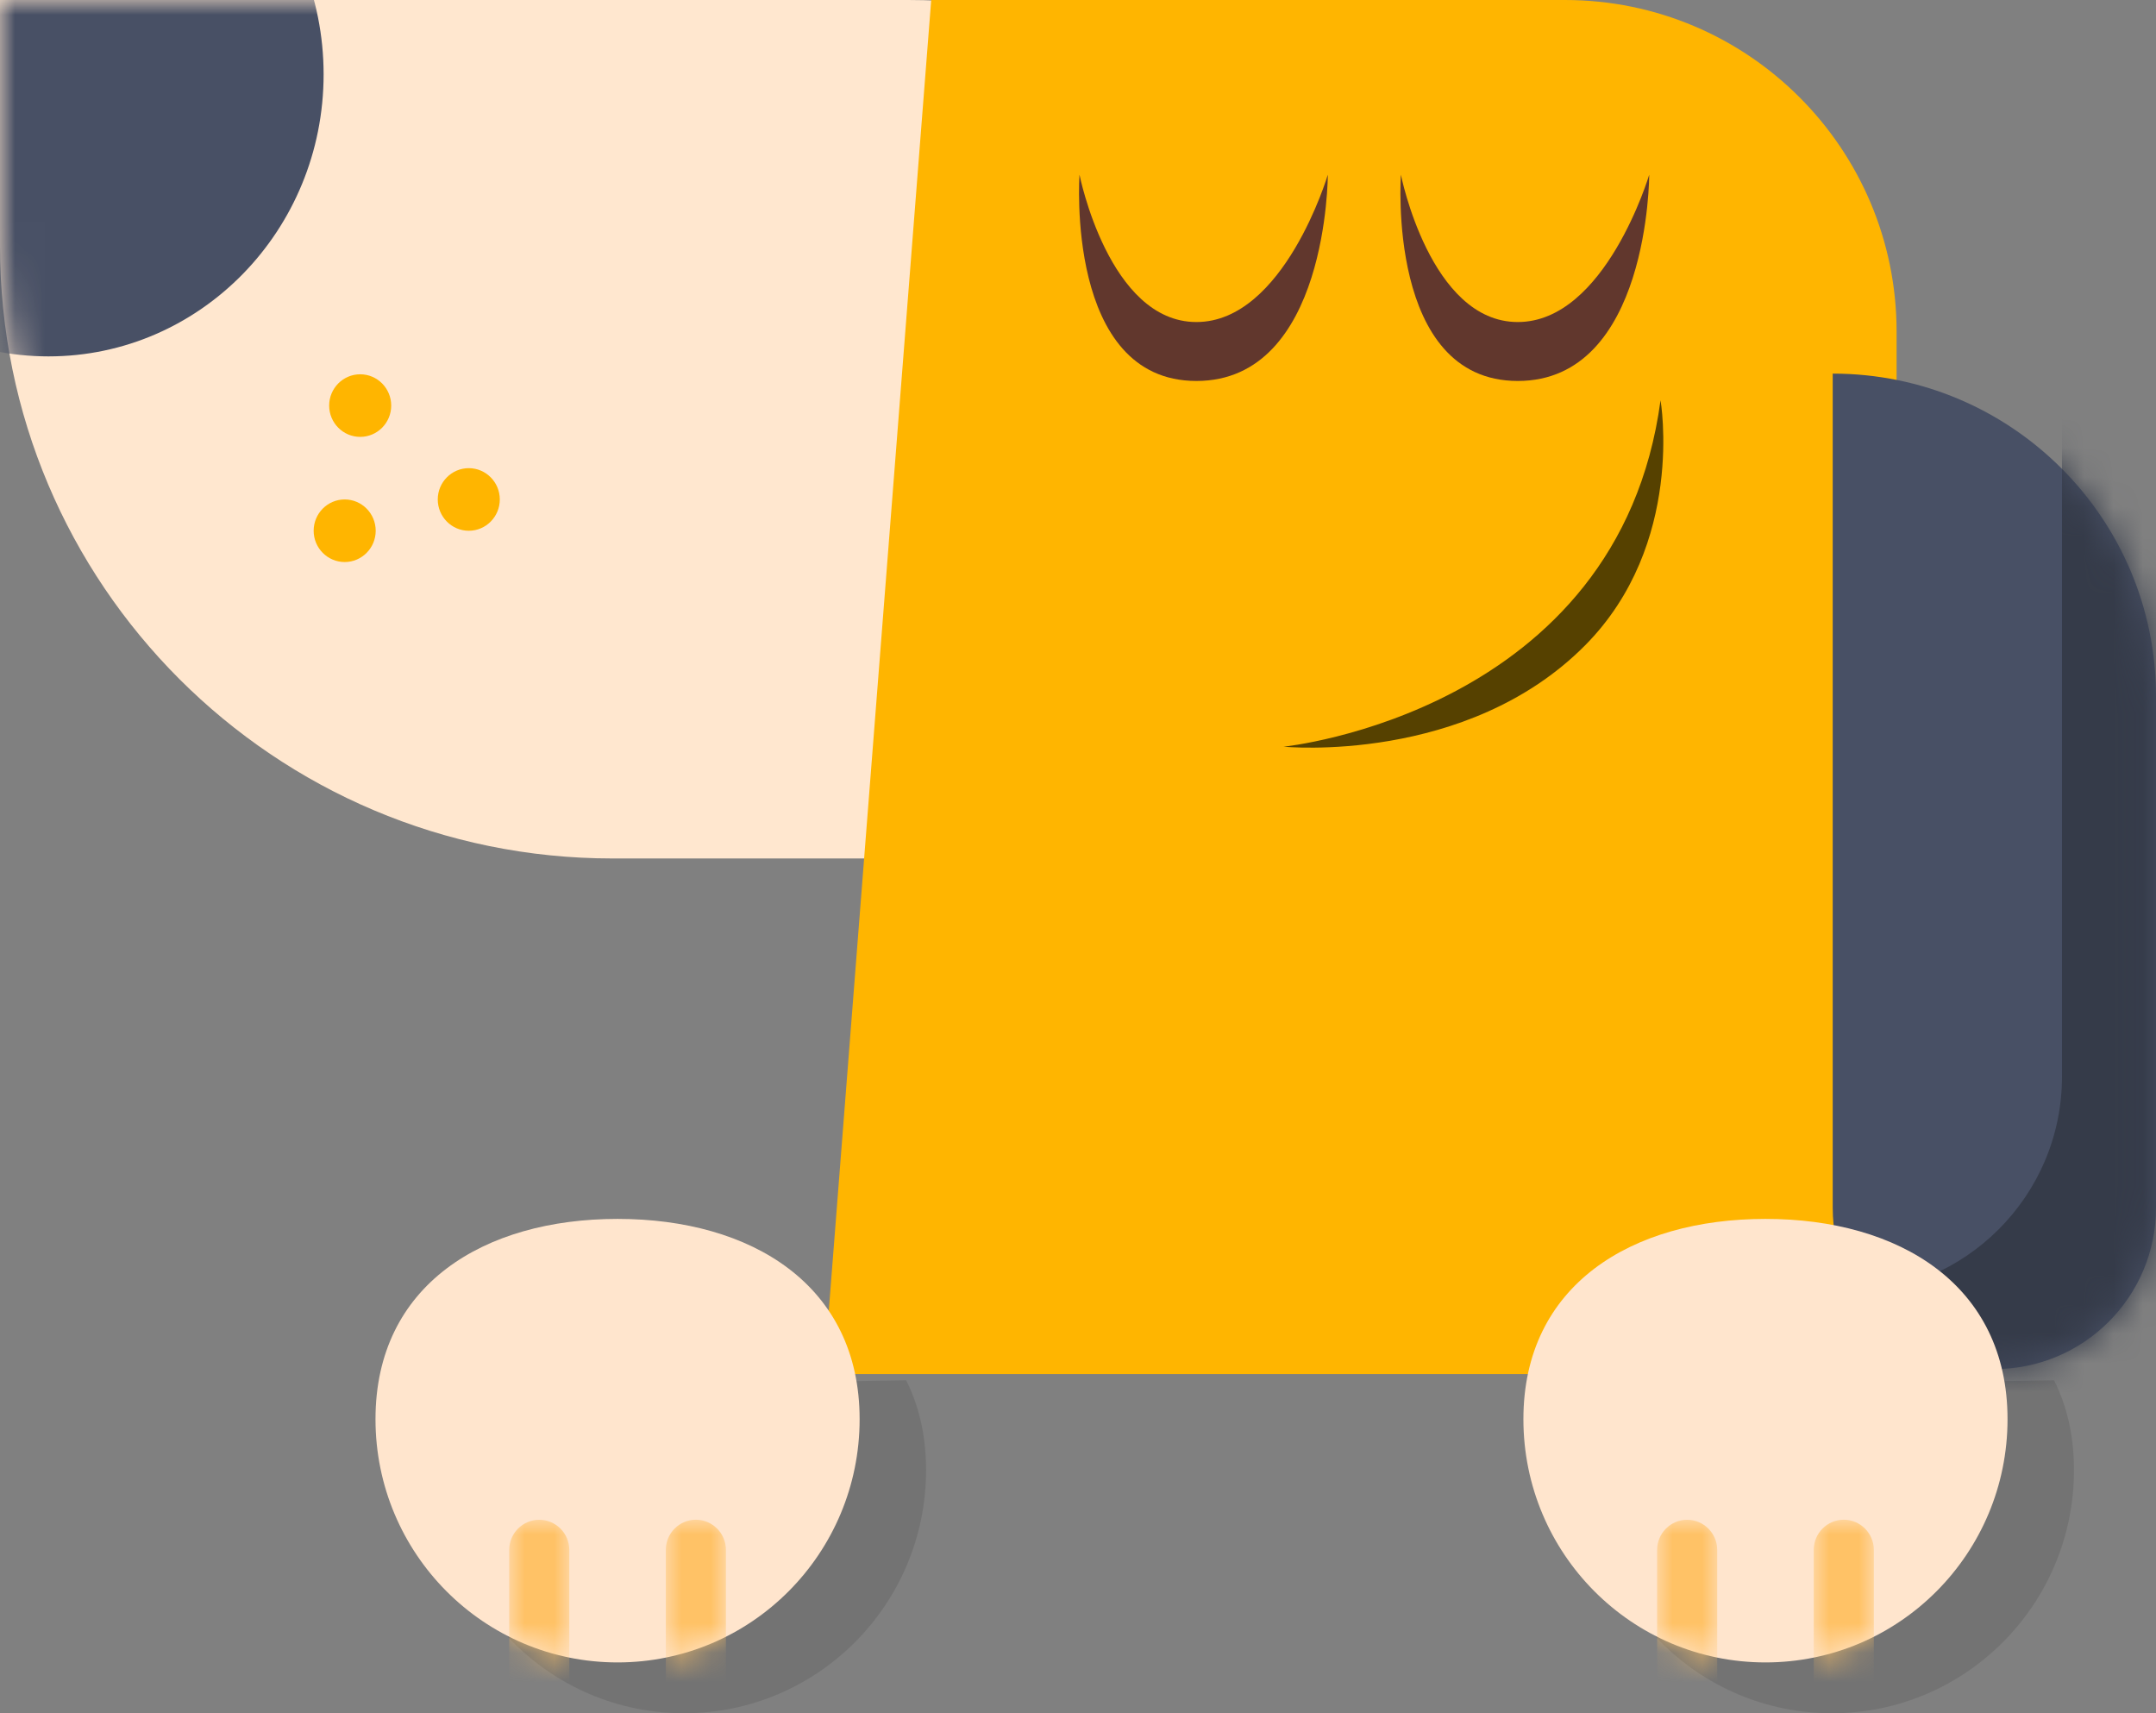 <?xml version="1.0" encoding="UTF-8"?>
<svg width="73px" height="58px" viewBox="0 0 73 58" version="1.1" xmlns="http://www.w3.org/2000/svg" xmlns:xlink="http://www.w3.org/1999/xlink">
    <rect x="0" y="0" width="73" height="58" fill="#808080" stroke="none"/>
    <title>Group 10</title>
    <defs>
        <path d="M0,0 L30.753,0 C42.205,1.44898297e-15 51.489,9.284 51.489,20.736 L51.489,29.062 L51.489,29.062 L20.736,29.062 C9.284,29.062 4.95520082e-15,19.778 0,8.326 L0,0 L0,0 Z" id="path-1"></path>
        <path d="M3.636,0 L25.091,0 C31.294,-1.1395208e-15 36.323,5.029 36.323,11.232 L36.323,46.517 L36.323,46.517 L0,46.517 L3.636,0 Z" id="path-3"></path>
        <path d="M5.473,33.701 L5.473,33.701 C2.45,33.701 0,31.255 0,28.236 L0,0 C6.045,0 10.946,4.894 10.946,10.93 L10.946,28.236 C10.946,31.255 8.496,33.701 5.473,33.701" id="path-5"></path>
        <path d="M2.035,4.667 C1.329,4.523 0.644,4.286 0,3.961 L0,0 L2.035,0 L2.035,4.667 L2.035,4.667 Z" id="path-7"></path>
        <path d="M2.035,3.961 C1.391,4.286 0.707,4.523 0,4.667 L0,0 L2.035,0 L2.035,3.961 Z" id="path-9"></path>
        <path d="M2.035,4.667 C1.329,4.523 0.644,4.286 0,3.961 L0,0 L2.035,0 L2.035,4.667 L2.035,4.667 Z" id="path-11"></path>
        <path d="M2.035,3.961 C1.391,4.286 0.707,4.523 0,4.667 L0,0 L2.035,0 L2.035,3.961 Z" id="path-13"></path>
    </defs>
    <g id="Screens-in-Progress" stroke="none" stroke-width="1" fill="none" fill-rule="evenodd">
        <g id="CouponFollow-Homepage" transform="translate(-1065, -1524)">
            <g id="Group-10" transform="translate(1065, 1524)">
                <g id="Group-5">
                    <g id="Group">
                        <mask id="mask-2" fill="white">
                            <use xlink:href="#path-1"></use>
                        </mask>
                        <use id="Mask" fill="#FFE7CF" xlink:href="#path-1"></use>
                        <g id="Group-2" mask="url(#mask-2)" fill="#FFB500">
                            <g transform="translate(10.62, 12.671)">
                                <path d="M2.626,1.059 C2.626,1.644 2.156,2.119 1.576,2.119 C0.996,2.119 0.525,1.644 0.525,1.059 C0.525,0.475 0.996,0 1.576,0 C2.156,0 2.626,0.475 2.626,1.059" id="Fill-24"></path>
                                <path d="M6.303,4.237 C6.303,4.822 5.832,5.297 5.253,5.297 C4.673,5.297 4.202,4.822 4.202,4.237 C4.202,3.653 4.673,3.178 5.253,3.178 C5.832,3.178 6.303,3.653 6.303,4.237" id="Fill-26"></path>
                                <path d="M2.101,5.297 C2.101,5.881 1.63,6.356 1.051,6.356 C0.471,6.356 0,5.881 0,5.297 C0,4.712 0.471,4.237 1.051,4.237 C1.63,4.237 2.101,4.712 2.101,5.297" id="Fill-28"></path>
                            </g>
                        </g>
                        <path d="M-7.672,2.517 C-7.672,-2.757 -3.502,-7.032 1.642,-7.032 C6.787,-7.032 10.957,-2.757 10.957,2.517 C10.957,7.79 6.787,12.065 1.642,12.065 C-3.502,12.065 -7.672,7.79 -7.672,2.517" id="Fill-16" fill="#485065" mask="url(#mask-2)"></path>
                    </g>
                    <g id="Group-4" transform="translate(27.894, 0)">
                        <g id="Group-6">
                            <mask id="mask-4" fill="white">
                                <use xlink:href="#path-3"></use>
                            </mask>
                            <use id="Mask" fill="#FFB500" xlink:href="#path-3"></use>
                        </g>
                        <g id="Group-16" transform="translate(8.641, 5.914)">
                            <path d="M6.925,19.364 C6.925,19.364 18.27,18.22 19.689,7.637 C19.689,7.637 20.539,12.5 17.136,15.932 C13.125,19.977 6.925,19.364 6.925,19.364" id="Fill-48" fill="#564100"></path>
                            <path d="M0.016,0 C0.016,0 -0.478,6.983 3.974,6.983 C8.424,6.983 8.424,0 8.424,0 C8.424,0 6.941,4.988 3.974,4.988 C1.006,4.988 0.016,0 0.016,0" id="Fill-44" fill="#61372D"></path>
                            <path d="M10.898,0 C10.898,0 10.403,6.983 14.855,6.983 C19.306,6.983 19.306,0 19.306,0 C19.306,0 17.822,4.988 14.855,4.988 C11.887,4.988 10.898,0 10.898,0" id="Fill-46" fill="#61372D"></path>
                        </g>
                    </g>
                    <g id="Group-3" transform="translate(62.054, 12.648)">
                        <mask id="mask-6" fill="white">
                            <use xlink:href="#path-5"></use>
                        </mask>
                        <use id="Mask" fill="#485065" xlink:href="#path-5"></use>
                        <g id="Group-23" mask="url(#mask-6)">
                            <g transform="translate(-35.491, -21.062)">
                                <path d="M34.958,49.065 C34.958,52.083 37.41,54.529 40.433,54.529 L40.433,54.529 C43.456,54.529 45.907,52.083 45.907,49.065 L45.907,49.065 L45.907,31.762 C45.907,25.726 41.005,20.833 34.958,20.833 L34.958,20.833 L34.958,49.065 Z" id="Clip-22" fill="none"></path>
                                <path d="M64.482,0 L43.254,0 L43.254,44.86 C43.254,48.903 39.969,52.181 35.92,52.181 L0,52.181 L0,73.371 L59.971,73.371 L59.971,68.868 L64.482,68.868 L64.482,0 Z" id="Fill-21" fill="#353B49" fill-rule="evenodd"></path>
                            </g>
                        </g>
                    </g>
                </g>
                <g id="Group-7" transform="translate(41.468, 49.632) rotate(-90) translate(-41.468, -49.632) translate(33.135, 20.838)">
                    <g id="Group-8" transform="translate(8.333, 9.36) rotate(-270) translate(-8.333, -9.36) translate(-0.987, 0.991)">
                        <path d="M10.446,16.737 C5.919,16.737 2.25,13.05 2.25,8.503 C2.25,7.439 2.45,6.502 2.816,5.691 L17.968,5.466 C18.401,6.327 18.642,7.339 18.642,8.503 C18.642,13.05 14.972,16.737 10.446,16.737 Z" id="Shape" fill="#000000" fill-rule="nonzero" opacity="0.1"></path>
                        <g id="Group-9" transform="translate(8.196, 7.508) scale(-1, -1) translate(-8.196, -7.508) ">
                            <path d="M16.392,8.234 C16.392,3.686 12.722,0 8.196,0 C3.669,0 0,3.686 0,8.234 C0,12.782 3.669,15.015 8.196,15.015 C12.722,15.015 16.392,12.782 16.392,8.234" id="Shape" fill="#FFE5CD" fill-rule="nonzero"></path>
                            <g id="Group" transform="translate(4.527, 0.163)">
                                <g transform="translate(1.018, 2.334) scale(-1, 1) rotate(-180) translate(-1.018, -2.334) " id="Clipped">
                                    <g transform="translate(0, 0)">
                                        <mask id="mask-8" fill="white">
                                            <use xlink:href="#path-7"></use>
                                        </mask>
                                        <g id="l"></g>
                                        <path d="M1.018,7.158 C0.748,7.158 0.489,7.05 0.298,6.859 C0.107,6.667 0,6.407 0,6.136 L0,1.023 C0,0.458 0.456,0 1.018,0 C1.58,0 2.035,0.458 2.035,1.023 L2.035,6.136 C2.035,6.407 1.928,6.667 1.737,6.859 C1.546,7.05 1.288,7.158 1.018,7.158" id="Shape" fill="#FFC266" fill-rule="nonzero" mask="url(#mask-8)"></path>
                                    </g>
                                </g>
                                <g transform="translate(6.321, 2.333) scale(-1, 1) rotate(-180) translate(-6.321, -2.333) translate(5.303, 0)" id="Clipped">
                                    <g transform="translate(0, 0)">
                                        <mask id="mask-10" fill="white">
                                            <use xlink:href="#path-9"></use>
                                        </mask>
                                        <g id="n"></g>
                                        <path d="M1.018,7.157 C0.748,7.158 0.489,7.05 0.298,6.858 C0.107,6.667 0,6.407 0,6.135 L0,1.022 C0,0.458 0.456,0 1.018,0 C1.58,0 2.035,0.458 2.035,1.022 L2.035,6.135 C2.035,6.407 1.928,6.667 1.737,6.858 C1.546,7.05 1.288,7.158 1.018,7.157" id="Shape" fill="#FFC266" fill-rule="nonzero" mask="url(#mask-10)"></path>
                                    </g>
                                </g>
                            </g>
                        </g>
                    </g>
                    <g id="Group-8" transform="translate(8.333, 48.227) rotate(-270) translate(-8.333, -48.227) translate(-0.987, 39.858)">
                        <path d="M10.446,16.737 C5.919,16.737 2.25,13.05 2.25,8.503 C2.25,7.439 2.45,6.502 2.816,5.691 L17.968,5.466 C18.401,6.327 18.642,7.339 18.642,8.503 C18.642,13.05 14.972,16.737 10.446,16.737 Z" id="Shape" fill="#000000" fill-rule="nonzero" opacity="0.1"></path>
                        <g id="Group-9" transform="translate(8.196, 7.508) scale(-1, -1) translate(-8.196, -7.508) ">
                            <path d="M16.392,8.234 C16.392,3.686 12.722,0 8.196,0 C3.669,0 0,3.686 0,8.234 C0,12.782 3.669,15.015 8.196,15.015 C12.722,15.015 16.392,12.782 16.392,8.234" id="Shape" fill="#FFE5CD" fill-rule="nonzero"></path>
                            <g id="Group" transform="translate(4.527, 0.163)">
                                <g transform="translate(1.018, 2.334) scale(-1, 1) rotate(-180) translate(-1.018, -2.334) " id="Clipped">
                                    <g transform="translate(0, 0)">
                                        <mask id="mask-12" fill="white">
                                            <use xlink:href="#path-11"></use>
                                        </mask>
                                        <g id="l"></g>
                                        <path d="M1.018,7.158 C0.748,7.158 0.489,7.05 0.298,6.859 C0.107,6.667 0,6.407 0,6.136 L0,1.023 C0,0.458 0.456,0 1.018,0 C1.58,0 2.035,0.458 2.035,1.023 L2.035,6.136 C2.035,6.407 1.928,6.667 1.737,6.859 C1.546,7.05 1.288,7.158 1.018,7.158" id="Shape" fill="#FFC266" fill-rule="nonzero" mask="url(#mask-12)"></path>
                                    </g>
                                </g>
                                <g transform="translate(6.321, 2.333) scale(-1, 1) rotate(-180) translate(-6.321, -2.333) translate(5.303, 0)" id="Clipped">
                                    <g transform="translate(0, 0)">
                                        <mask id="mask-14" fill="white">
                                            <use xlink:href="#path-13"></use>
                                        </mask>
                                        <g id="n"></g>
                                        <path d="M1.018,7.157 C0.748,7.158 0.489,7.05 0.298,6.858 C0.107,6.667 0,6.407 0,6.135 L0,1.022 C0,0.458 0.456,0 1.018,0 C1.58,0 2.035,0.458 2.035,1.022 L2.035,6.135 C2.035,6.407 1.928,6.667 1.737,6.858 C1.546,7.05 1.288,7.158 1.018,7.157" id="Shape" fill="#FFC266" fill-rule="nonzero" mask="url(#mask-14)"></path>
                                    </g>
                                </g>
                            </g>
                        </g>
                    </g>
                </g>
            </g>
        </g>
    </g>
</svg>